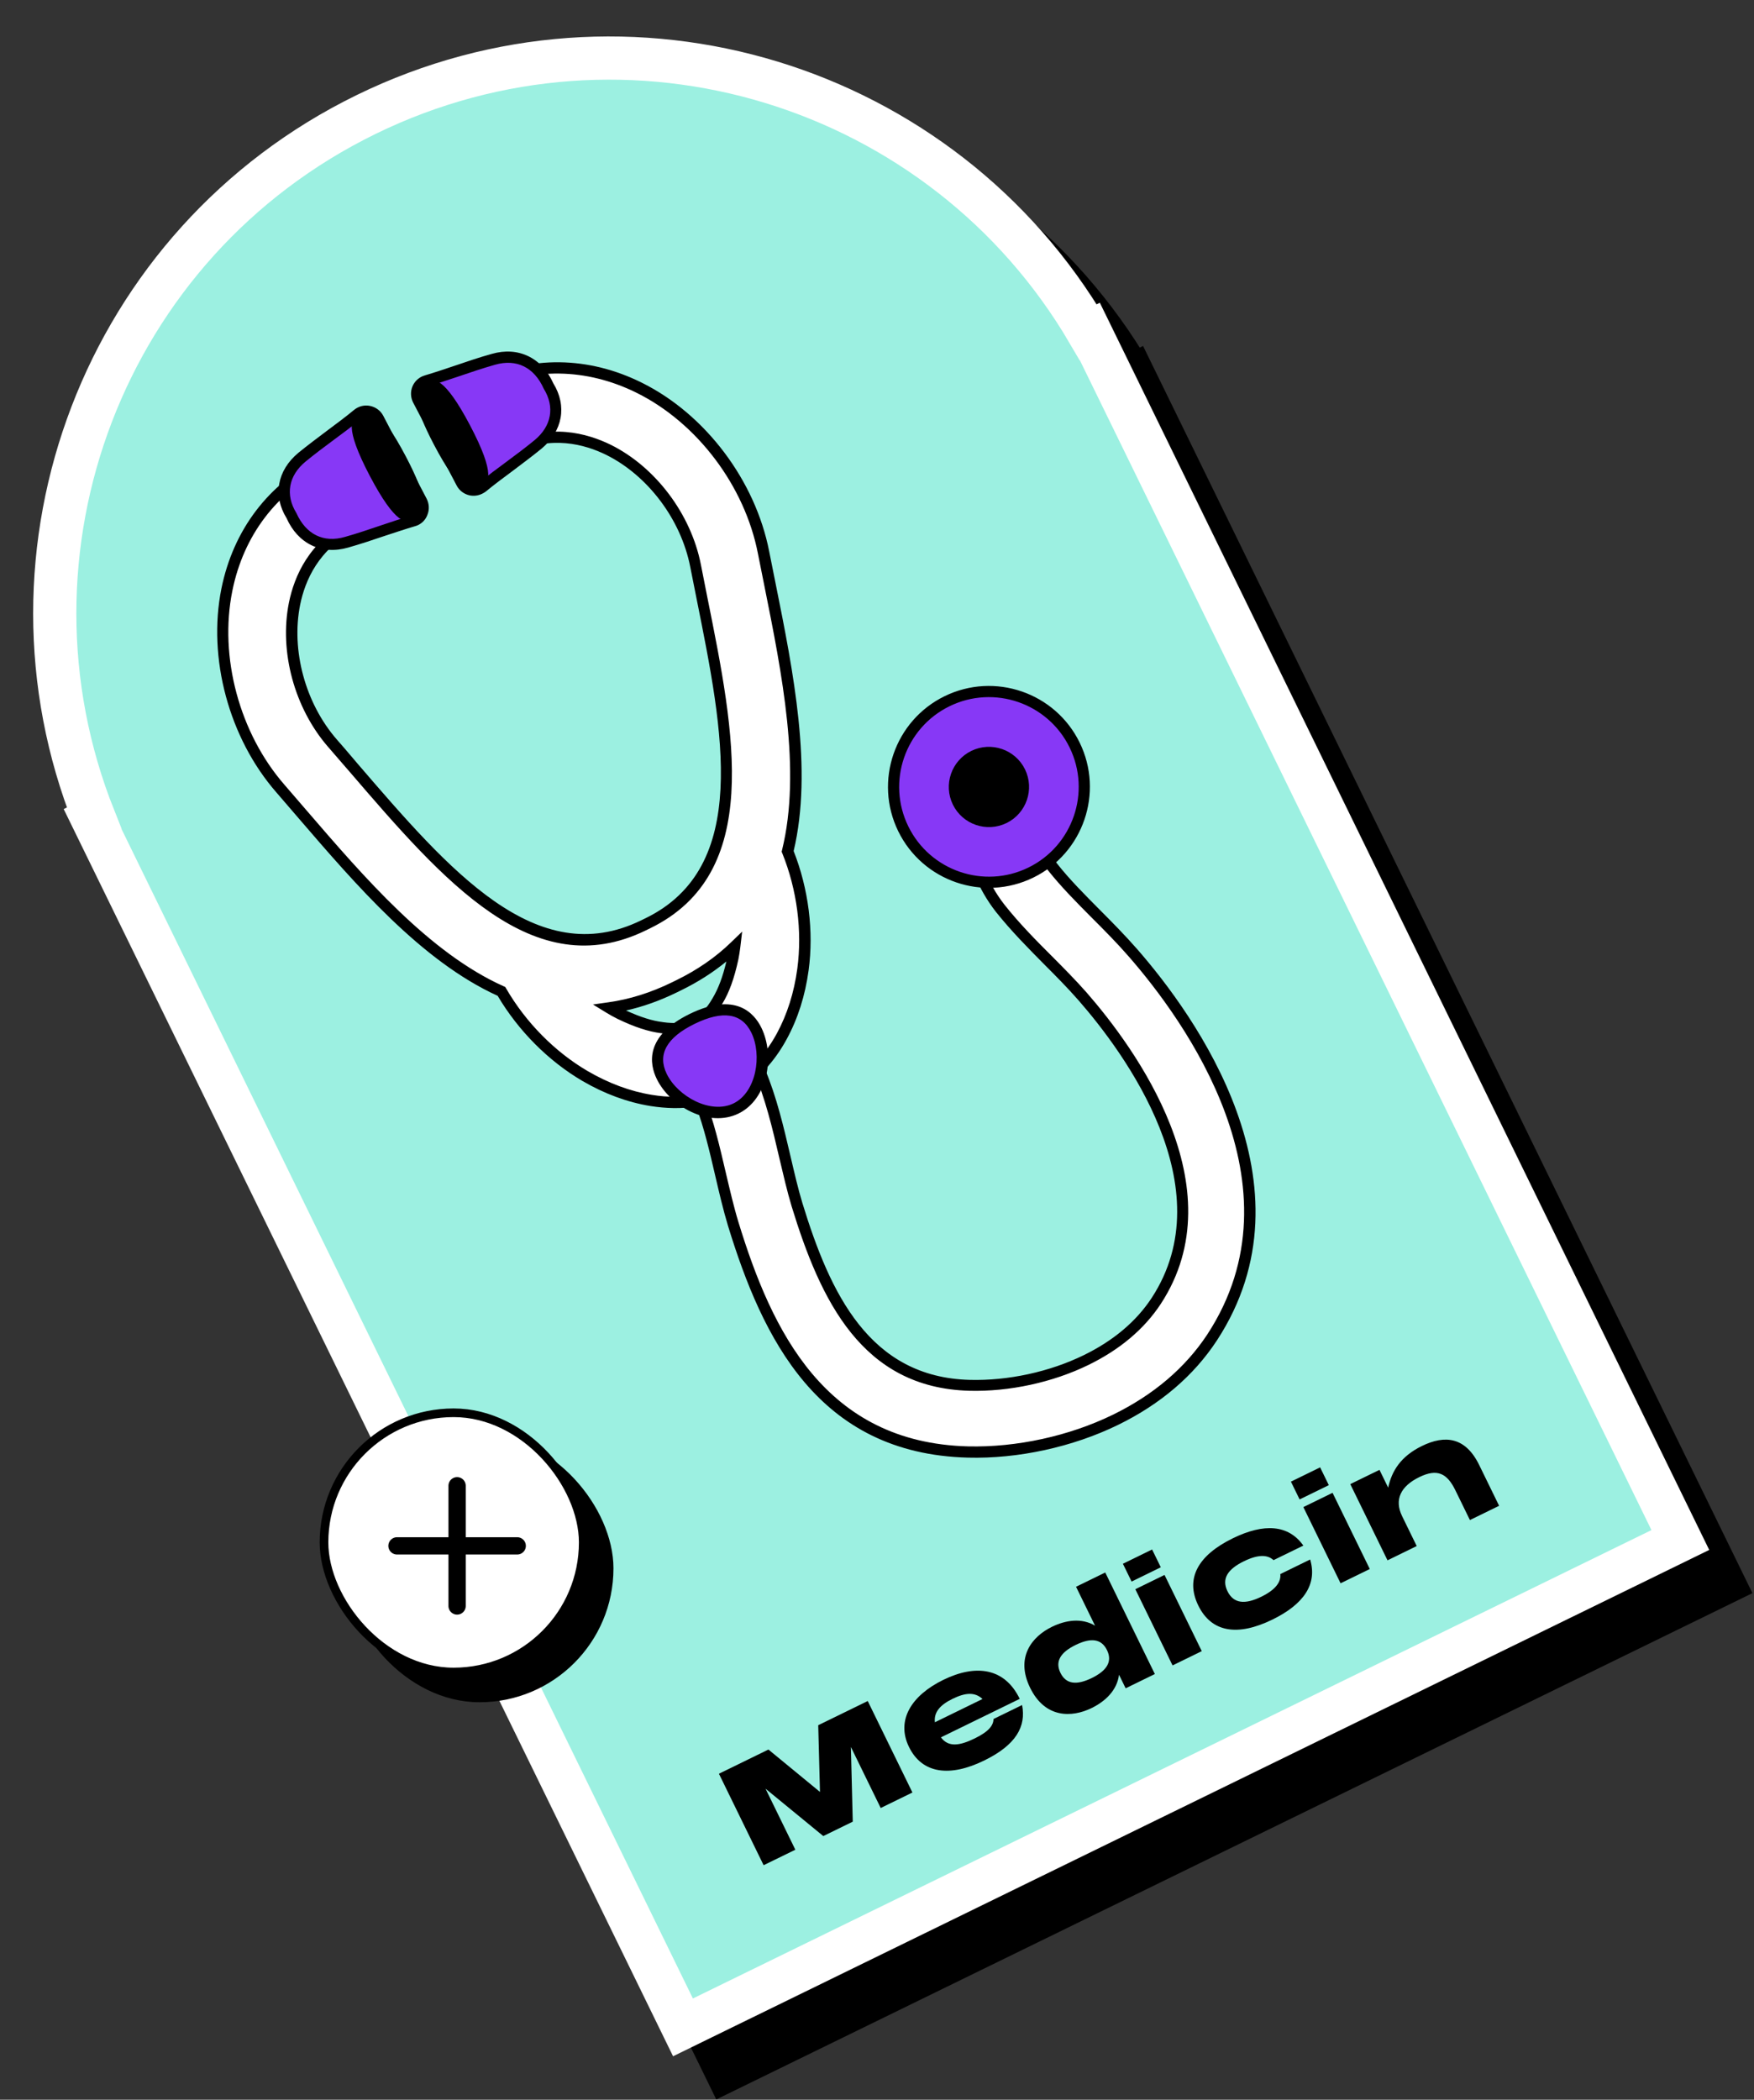 <svg width="203" height="243" viewBox="0 0 203 243" fill="none" xmlns="http://www.w3.org/2000/svg">
<rect x="0" y="0" width="203" height="243" fill="#333333" stroke="none"/>
<path d="M15.896 99.693L15.714 99.782L16.812 102.028L82.948 237.379L84.046 239.626L86.292 238.528L197.228 184.322L199.474 183.224L198.377 180.978L132.241 45.627L131.143 43.38L130.961 43.469C114.142 14.736 77.767 3.4 47.371 18.252C16.974 33.105 3.565 68.767 15.896 99.693Z" fill="black" stroke="black" stroke-width="5"/>
<path d="M10.896 94.693L10.714 94.782L11.812 97.028L77.948 232.379L79.046 234.626L81.292 233.528L192.228 179.322L194.474 178.224L193.377 175.978L127.241 40.627L126.143 38.38L125.961 38.469C109.142 9.737 72.767 -1.6 42.371 13.252C11.974 28.105 -1.435 63.767 10.896 94.693Z" fill="#9CF0E1" stroke="white" stroke-width="5"/>
<path d="M131.096 110.245C129.727 108.682 128.242 107.175 126.803 105.733C125.083 104.01 123.299 102.217 121.84 100.352C120.605 98.795 119.981 96.781 119.312 94.617C119.014 93.624 118.345 92.814 117.435 92.337C116.519 91.848 115.478 91.752 114.393 92.095L113.934 92.276C112.248 93.1 111.391 95.088 111.941 96.893C112.745 99.481 113.65 102.424 115.784 105.14C117.506 107.309 119.473 109.3 121.4 111.239C122.581 112.419 124.043 113.879 125.297 115.326C130.727 121.544 142.434 137.398 133.83 150.56C131.993 153.373 129.257 155.675 125.723 157.402C121.677 159.379 116.754 160.445 112.23 160.322C100.207 160.004 95.535 150.089 92.264 139.416C91.759 137.762 91.308 135.837 90.885 133.97C90.066 130.467 89.219 126.848 87.802 123.623C88.83 122.573 89.739 121.337 90.498 119.944C91.74 117.652 92.568 115.044 92.953 112.206C93.55 107.709 92.928 102.871 91.186 98.538C93.475 89.224 91.184 77.814 89.152 67.732L88.394 63.94C86.829 55.934 81.203 48.458 74.048 44.897C68.017 41.896 61.484 41.819 55.647 44.671C53.659 45.642 52.833 48.048 53.804 50.036C54.776 52.024 57.181 52.85 59.169 51.879C63.715 49.658 67.826 50.76 70.47 52.075C75.476 54.569 79.433 59.836 80.533 65.477L81.296 69.338C84.39 84.749 87.601 100.693 75.033 106.834L74.51 107.089C61.93 113.236 51.749 101.389 40.955 88.848L40.388 88.189C39.753 87.448 39.129 86.731 38.51 86.025C34.736 81.691 33.006 75.35 34.121 69.85C34.709 66.957 36.365 63.036 40.91 60.815C42.899 59.844 43.725 57.438 42.754 55.45C41.782 53.462 39.377 52.636 37.388 53.607C31.552 56.459 27.598 61.66 26.259 68.262C24.677 76.107 27.106 85.145 32.455 91.288L34.98 94.216C41.686 102.015 49.279 110.834 58.033 114.751C60.381 118.789 63.804 122.258 67.718 124.55C70.194 125.991 72.76 126.94 75.332 127.369C77.302 127.688 79.189 127.688 80.951 127.345C81.964 129.86 82.677 132.911 83.367 135.886C83.818 137.84 84.286 139.858 84.853 141.698C88.77 154.489 95.056 167.619 111.997 168.069C117.713 168.214 123.935 166.859 129.086 164.342C133.899 161.99 137.661 158.784 140.261 154.82C151.77 137.2 137.688 117.783 131.096 110.245ZM76.618 118.92C75.231 118.763 73.684 118.251 71.731 117.319C71.328 117.112 70.913 116.883 70.505 116.636C73.014 116.289 75.521 115.496 78.032 114.268L78.555 114.013C81.055 112.791 83.227 111.284 85.049 109.529C84.993 110.003 84.925 110.454 84.828 110.905C84.369 113.03 83.817 114.582 83.059 115.831C82.317 117.143 81.388 118.101 80.389 118.59C79.465 119.027 78.144 119.154 76.618 118.92Z" fill="white"/>
<path d="M129.4 164.902C124.157 167.464 117.819 168.847 112.01 168.69C94.665 168.236 88.253 154.879 84.257 141.868C83.696 140.011 83.222 137.981 82.766 136.015C82.131 133.272 81.463 130.43 80.564 128.061C78.878 128.323 77.09 128.289 75.246 127.995C72.583 127.554 69.947 126.581 67.408 125.099C63.471 122.789 59.996 119.302 57.597 115.246C48.779 111.231 41.203 102.417 34.504 94.63L31.973 91.69C26.497 85.407 24.007 76.154 25.625 68.119C27.001 61.326 31.072 55.953 37.095 53.01C39.397 51.885 42.2 52.848 43.325 55.15C44.45 57.452 43.498 60.25 41.185 61.381C36.872 63.488 35.304 67.207 34.74 69.973C33.673 75.276 35.342 81.403 38.984 85.585C39.534 86.21 40.096 86.857 40.645 87.51L41.424 88.426C52.052 100.774 62.084 112.434 74.21 106.509L74.733 106.254C86.859 100.329 83.704 84.646 80.654 69.473L79.885 65.6C78.818 60.145 75.005 55.052 70.171 52.647C67.648 51.403 63.745 50.343 59.444 52.444C57.13 53.575 54.344 52.618 53.213 50.304C52.083 47.99 53.052 45.198 55.354 44.074C61.376 41.131 68.111 41.21 74.322 44.311C81.649 47.96 87.419 55.611 89.022 63.815L89.78 67.606C91.806 77.677 94.092 89.075 91.853 98.493C93.578 102.878 94.199 107.774 93.585 112.294C93.188 115.225 92.335 117.902 91.052 120.257C90.34 121.57 89.502 122.743 88.549 123.77C89.886 126.948 90.704 130.451 91.495 133.838C91.907 135.595 92.364 137.59 92.87 139.244C96.067 149.678 100.625 159.39 112.237 159.693C116.657 159.809 121.464 158.771 125.429 156.833C128.859 155.158 131.501 152.931 133.285 150.215C141.654 137.427 130.141 121.853 124.815 115.757C123.543 114.304 122.041 112.792 120.946 111.699C119.013 109.749 117.023 107.74 115.273 105.542C113.065 102.733 112.137 99.744 111.316 97.091C110.67 94.973 111.669 92.656 113.634 91.696L114.14 91.492C115.422 91.082 116.654 91.185 117.742 91.763C118.814 92.334 119.592 93.278 119.929 94.439C120.581 96.54 121.194 98.501 122.349 99.953C123.797 101.795 125.569 103.564 127.272 105.281C128.74 106.753 130.225 108.26 131.594 109.823C138.283 117.471 152.571 137.191 140.832 155.14C138.156 159.212 134.318 162.499 129.4 164.902ZM37.663 54.172C32.013 56.933 28.182 61.974 26.89 68.38C25.345 76.034 27.712 84.857 32.941 90.843L35.466 93.771C42.126 101.505 49.667 110.278 58.295 114.142L58.48 114.224L58.582 114.405C60.867 118.344 64.227 121.742 68.038 123.97C70.45 125.37 72.936 126.301 75.438 126.706C77.333 127.018 79.144 127.012 80.831 126.692L81.359 126.592L81.557 127.086C82.593 129.648 83.305 132.727 84.001 135.714C84.458 137.651 84.92 139.657 85.476 141.474C89.326 154.038 95.492 166.953 112.022 167.388C117.634 167.526 123.752 166.193 128.809 163.722C133.518 161.421 137.187 158.289 139.734 154.424C150.985 137.217 137.103 118.091 130.608 110.665C129.262 109.119 127.788 107.636 126.355 106.205C124.6 104.441 122.811 102.636 121.312 100.748C120.007 99.11 119.361 97.02 118.675 94.821C118.422 93.979 117.873 93.297 117.113 92.891C116.335 92.479 115.456 92.419 114.568 92.694L114.162 92.864C112.79 93.534 112.086 95.189 112.547 96.692C113.328 99.234 114.216 102.112 116.27 104.724C117.963 106.863 119.93 108.854 121.84 110.758C122.946 111.874 124.466 113.392 125.766 114.874C131.293 121.204 143.194 137.366 134.349 150.891C132.442 153.796 129.631 156.177 125.98 157.961C121.841 159.984 116.814 161.072 112.191 160.954C99.757 160.621 94.954 150.496 91.616 139.597C91.105 137.903 90.638 135.884 90.22 134.115C89.412 130.636 88.571 127.058 87.177 123.879L86.995 123.478L87.305 123.169C88.292 122.153 89.165 120.963 89.895 119.627C91.102 117.41 91.906 114.871 92.278 112.097C92.862 107.722 92.246 102.982 90.543 98.759L90.463 98.568L90.512 98.371C92.771 89.202 90.485 77.862 88.476 67.855L87.718 64.063C86.198 56.236 80.691 48.947 73.709 45.474C67.868 42.568 61.532 42.481 55.881 45.242C54.219 46.054 53.523 48.079 54.335 49.742C55.148 51.404 57.173 52.1 58.835 51.287C63.614 48.952 67.926 50.114 70.714 51.488C75.893 54.071 79.981 59.519 81.12 65.357L81.883 69.218C85.033 84.86 88.294 101.054 75.272 107.416L74.749 107.672C61.728 114.034 51.375 102.012 40.426 89.273L39.636 88.363C39.075 87.716 38.531 87.074 37.981 86.45C34.075 81.964 32.295 75.403 33.441 69.73C34.059 66.692 35.792 62.576 40.582 60.235C42.245 59.423 42.94 57.398 42.128 55.735C41.35 54.056 39.337 53.354 37.663 54.172ZM80.645 119.178C79.622 119.678 78.192 119.816 76.533 119.575C75.076 119.394 73.455 118.875 71.456 117.908C71.018 117.69 70.603 117.46 70.171 117.196L68.629 116.25L70.42 115.994C72.848 115.658 75.32 114.882 77.75 113.695L78.273 113.439C80.703 112.252 82.835 110.778 84.592 109.07L85.894 107.814L85.681 109.618C85.618 110.109 85.545 110.577 85.454 111.039C84.976 113.246 84.388 114.872 83.595 116.167C82.79 117.583 81.773 118.627 80.645 119.178ZM72.454 116.945C74.125 117.712 75.487 118.142 76.695 118.286L76.713 118.292C78.105 118.49 79.298 118.396 80.077 118.016C80.961 117.584 81.791 116.718 82.473 115.52C83.131 114.421 83.641 113.077 84.068 111.27C82.517 112.546 80.76 113.664 78.829 114.607L78.306 114.863C76.365 115.812 74.402 116.511 72.454 116.945Z" fill="black"/>
<path d="M84.787 127.474C82.23 128.724 78.717 126.782 77.524 124.34C76.775 122.806 76.679 120.577 80.504 118.708C84.329 116.839 86.029 118.284 86.779 119.818C87.972 122.26 87.357 126.218 84.787 127.474Z" fill="#C31D2D"/>
<path d="M85.186 128.285C82.151 129.767 78 127.461 76.591 124.578C75.699 122.752 75.584 120.13 80.118 117.914C84.653 115.699 86.657 117.413 87.543 119.226C88.952 122.11 88.22 126.802 85.186 128.285Z" fill="#8738F6"/>
<path d="M85.469 128.87C82.062 130.535 77.582 128.086 76.009 124.866C75.174 123.157 74.567 119.911 79.834 117.337C85.112 114.758 87.288 117.237 88.123 118.947C89.697 122.167 88.887 127.2 85.469 128.87ZM80.396 118.488C77.152 120.073 76.064 122.031 77.166 124.286C78.444 126.902 82.256 128.986 84.895 127.696C87.534 126.406 88.228 122.107 86.955 119.503C85.853 117.248 83.651 116.898 80.396 118.488Z" fill="black"/>
<path d="M119.301 100.988C113.837 103.658 107.208 101.381 104.538 95.917C101.868 90.453 104.145 83.824 109.609 81.154C115.074 78.484 121.702 80.761 124.372 86.226C127.042 91.69 124.765 98.318 119.301 100.988Z" fill="#8738F6"/>
<path d="M119.585 101.566C113.795 104.395 106.786 101.987 103.957 96.198C101.128 90.408 103.536 83.398 109.326 80.569C115.115 77.74 122.125 80.148 124.954 85.938C127.783 91.728 125.375 98.737 119.585 101.566ZM109.894 81.732C104.743 84.249 102.603 90.479 105.12 95.629C107.636 100.78 113.867 102.92 119.017 100.404C124.167 97.887 126.308 91.656 123.791 86.506C121.274 81.356 115.044 79.215 109.894 81.732Z" fill="black"/>
<path d="M112.415 86.902C110.113 88.027 109.156 90.813 110.281 93.115C111.405 95.417 114.192 96.374 116.494 95.249C118.796 94.125 119.753 91.338 118.628 89.036C117.503 86.734 114.717 85.777 112.415 86.902Z" fill="black"/>
<path d="M47.862 60.275C46.678 60.623 45.465 61.029 44.24 61.44C42.87 61.908 41.483 62.37 40.107 62.768C37.34 63.559 34.954 62.42 33.746 59.712C32.298 57.367 32.721 54.755 34.937 52.923C36.01 52.053 37.129 51.218 38.247 50.384C39.325 49.583 40.392 48.789 41.389 47.97C41.482 47.896 41.581 47.833 41.697 47.776C42.011 47.623 42.364 47.58 42.699 47.647C43.161 47.738 43.558 48.048 43.774 48.461L48.802 58.044C49.024 58.468 49.049 58.961 48.859 59.399C48.712 59.745 48.437 60.037 48.1 60.202C48.036 60.219 47.955 60.258 47.862 60.275Z" fill="#8738F6"/>
<path d="M48.402 60.76C48.286 60.817 48.164 60.862 48.036 60.896C46.916 61.227 45.779 61.61 44.623 61.987L44.449 62.044C43.166 62.483 41.704 62.968 40.288 63.371C37.218 64.252 34.487 62.937 33.16 59.956C31.558 57.354 32.077 54.436 34.538 52.399C35.599 51.535 36.717 50.7 37.801 49.882C38.856 49.093 39.98 48.27 40.983 47.434C41.531 46.994 42.193 46.844 42.834 46.977C43.492 47.116 44.055 47.532 44.357 48.119L49.373 57.708C49.68 58.307 49.715 58.996 49.454 59.613C49.259 60.126 48.879 60.528 48.402 60.76ZM41.993 48.352C41.935 48.381 41.871 48.426 41.807 48.472C40.769 49.325 39.639 50.165 38.643 50.897C37.501 51.743 36.394 52.572 35.356 53.425C33.396 55.044 33 57.269 34.3 59.37C35.417 61.863 37.457 62.854 39.929 62.136C41.321 61.743 42.767 61.253 44.026 60.825L44.212 60.763C45.373 60.368 46.54 59.985 47.672 59.648C47.95 59.57 48.154 59.369 48.267 59.127C48.373 58.874 48.358 58.578 48.239 58.334L43.223 48.745C43.092 48.507 42.856 48.32 42.585 48.265C42.382 48.234 42.179 48.261 41.993 48.352Z" fill="black"/>
<path d="M48.104 60.182C47.058 60.694 45.779 60.728 42.803 55.082C39.817 49.383 40.596 48.354 41.649 47.797C42.754 47.257 44.038 47.234 46.996 52.875C49.476 57.597 49.107 58.756 48.993 59.143C48.862 59.553 48.499 59.989 48.127 60.171C48.127 60.171 48.116 60.177 48.104 60.182Z" fill="black"/>
<path d="M49.358 44.058C50.542 43.71 51.755 43.304 52.98 42.893C54.35 42.425 55.737 41.963 57.112 41.565C59.88 40.774 62.266 41.913 63.473 44.621C64.922 46.966 64.499 49.578 62.283 51.41C61.21 52.28 60.091 53.114 58.973 53.949C57.895 54.749 56.828 55.544 55.831 56.362C55.738 56.437 55.639 56.5 55.523 56.556C55.209 56.71 54.855 56.753 54.52 56.686C54.058 56.595 53.662 56.285 53.446 55.872L48.417 46.289C48.196 45.864 48.171 45.372 48.36 44.934C48.508 44.588 48.783 44.296 49.12 44.131C49.184 44.114 49.271 44.086 49.358 44.058Z" fill="#8738F6"/>
<path d="M55.795 57.144C55.353 57.36 54.867 57.425 54.376 57.334C53.717 57.195 53.154 56.779 52.852 56.191L47.824 46.608C47.517 46.01 47.483 45.321 47.743 44.704C48.004 44.087 48.54 43.623 49.173 43.444C50.293 43.112 51.419 42.735 52.568 42.346L52.754 42.284C54.037 41.845 55.482 41.354 56.915 40.956C59.985 40.076 62.716 41.392 64.043 44.372C65.645 46.974 65.127 49.892 62.666 51.929C61.605 52.794 60.486 53.628 59.402 54.446C58.347 55.235 57.223 56.058 56.208 56.899C56.103 56.979 55.946 57.071 55.795 57.144ZM49.387 44.736C49.189 44.833 49.025 44.999 48.942 45.212C48.836 45.466 48.851 45.761 48.976 46.017L54.004 55.6C54.135 55.839 54.37 56.026 54.642 56.081C54.913 56.135 55.197 56.068 55.413 55.891C56.463 55.032 57.593 54.192 58.589 53.46C59.731 52.614 60.839 51.785 61.876 50.932C63.836 49.313 64.232 47.088 62.932 44.987C61.815 42.494 59.775 41.504 57.297 42.21C55.905 42.602 54.459 43.093 53.2 43.521L53.002 43.589C51.841 43.983 50.686 44.36 49.555 44.697C49.48 44.691 49.433 44.713 49.387 44.736Z" fill="black"/>
<path d="M49.114 44.149C50.16 43.638 51.439 43.603 54.414 49.25C57.4 54.948 56.621 55.977 55.569 56.535C54.464 57.074 53.179 57.097 50.221 51.457C47.742 46.735 48.111 45.575 48.224 45.188C48.355 44.779 48.718 44.342 49.09 44.16C49.09 44.16 49.102 44.155 49.114 44.149Z" fill="black"/>
<path d="M94.901 207.379L88.935 202.473L83.205 205.273L88.378 215.86L92.049 214.067L88.599 207.005L95.284 212.486L98.695 210.819L98.479 202.178L101.929 209.239L105.6 207.445L100.427 196.858L94.697 199.658L94.901 207.379Z" fill="black"/>
<path d="M109.176 194.408C105.505 196.202 103.683 199.064 105.202 202.173C106.727 205.293 109.943 205.68 113.905 203.744C117.608 201.935 118.771 199.807 118.292 197.323L114.984 198.939C114.973 199.654 114.485 200.369 112.821 201.182C111.043 202.051 109.762 202.225 108.898 201.063L118.019 196.607C116.276 193.014 112.951 192.564 109.176 194.408ZM108.2 199.317C108.066 198.12 108.834 197.294 110.259 196.598C111.715 195.886 112.829 195.793 113.711 196.624L108.2 199.317Z" fill="black"/>
<path d="M126.736 188.138C125.176 187.212 123.341 187.491 121.74 188.273C119.462 189.386 117.483 191.77 119.221 195.327C120.959 198.883 124.056 198.787 126.333 197.674C127.935 196.892 129.282 195.615 129.511 193.816L130.278 195.386L133.658 193.735L127.916 181.983L124.536 183.635L126.736 188.138ZM126.36 194.196C124.571 195.07 123.367 194.899 122.731 193.599C122.101 192.309 122.691 191.248 124.49 190.369C126.289 189.49 127.483 189.666 128.118 190.966C128.754 192.266 128.149 193.322 126.36 194.196Z" fill="black"/>
<path d="M133.339 179.321L129.959 180.973L130.965 183.032L134.345 181.38L133.339 179.321Z" fill="black"/>
<path d="M134.777 182.266L131.397 183.918L135.707 192.737L139.087 191.085L134.777 182.266Z" fill="black"/>
<path d="M143.973 180.679C145.679 179.846 146.744 179.944 147.391 180.555L150.844 178.868C149.121 176.45 146.307 176.254 142.678 178.027C138.632 180.004 137.163 182.693 138.683 185.802C140.207 188.922 143.226 189.405 147.271 187.429C150.901 185.655 152.48 183.325 151.631 180.48L148.179 182.167C148.264 183.053 147.686 183.954 145.981 184.787C144.088 185.712 142.769 185.596 142.063 184.151C141.356 182.705 142.081 181.604 143.973 180.679Z" fill="black"/>
<path d="M154.224 172.763L150.844 174.414L155.153 183.233L158.533 181.581L154.224 172.763Z" fill="black"/>
<path d="M152.785 169.817L149.405 171.469L150.411 173.528L153.791 171.876L152.785 169.817Z" fill="black"/>
<path d="M164.567 167.344C162.102 168.548 161.077 170.247 160.661 172.164L159.655 170.105L156.275 171.756L160.584 180.575L163.964 178.923L162.277 175.471C161.337 173.547 162.112 171.996 164.265 170.944C166.366 169.917 167.489 170.528 168.434 172.462L170.121 175.915L173.501 174.264L171.194 169.542C169.613 166.308 167.25 166.033 164.567 167.344Z" fill="black"/>
<rect x="40.5" y="166.5" width="30" height="30" rx="15" fill="black" stroke="black"/>
<rect x="37.5" y="163.5" width="30" height="30" rx="15" fill="white" stroke="black"/>
<path d="M52.902 171.945L52.902 185.86" stroke="black" stroke-width="2" stroke-linecap="round" stroke-linejoin="round"/>
<path d="M45.946 178.902L59.861 178.902" stroke="black" stroke-width="2" stroke-linecap="round" stroke-linejoin="round"/>
</svg>
